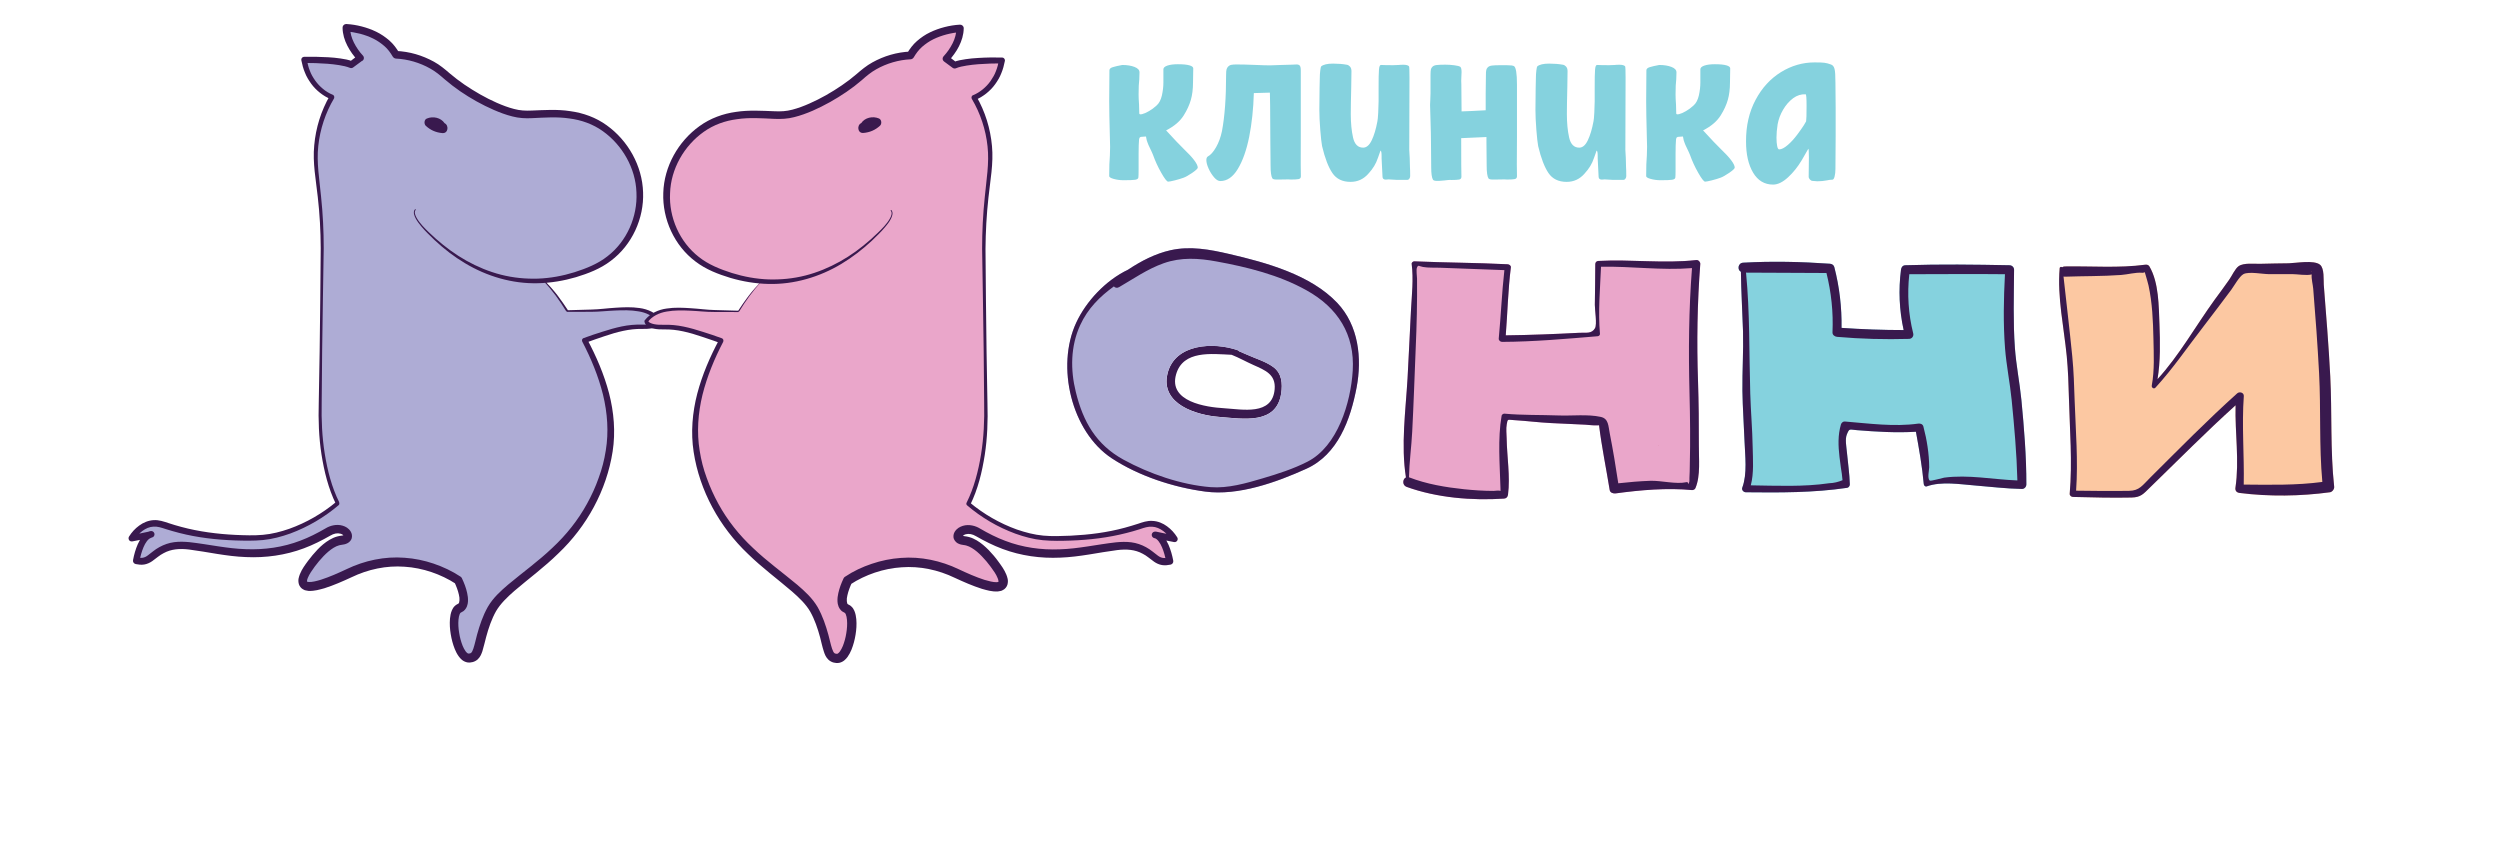 <?xml version="1.0" encoding="utf-8"?>
<!-- Generator: Adobe Illustrator 28.5.0, SVG Export Plug-In . SVG Version: 9.03 Build 54727)  -->
<svg version="1.0" id="Layer_1" xmlns="http://www.w3.org/2000/svg" xmlns:xlink="http://www.w3.org/1999/xlink" x="0px" y="0px"
	 viewBox="0 20 331.68 113.6" style="enable-background:new 0 20 331.68 113.6;" xml:space="preserve">
<style type="text/css">
	.st0{fill:#EAA6CA;}
	.st1{fill:#85D2DE;}
	.st2{fill:#FCC8A2;}
	.st3{fill:#39194E;}
	.st4{fill:#AEACD5;}
	.st5{fill:#BE202E;}
</style>
<g>
	<path class="st0" d="M220,79.1c0-0.01,0-0.02,0-0.02c0.03,0.01,0.07,0.01,0.1,0.02C220.06,79.09,220.03,79.1,220,79.1"/>
	<path class="st0" d="M225.28,70.59c-0.18-5.18-0.1-10.4,0.3-15.57c0.02-0.26-0.25-0.55-0.52-0.52c-4.33,0.49-8.67-0.12-13.01,0.12
		c-0.22,0.01-0.39,0.17-0.4,0.4c-0.02,1.81-0.02,3.62-0.06,5.43c-0.01,0.63,0.32,2.6,0.02,3.1c-0.46,0.78-1.2,0.55-2.05,0.6
		c-3.26,0.17-6.52,0.3-9.79,0.34c0.24-3.01,0.3-6.03,0.68-9.02c0.03-0.23-0.21-0.39-0.41-0.41c-4.13-0.21-8.27-0.21-12.4-0.39
		c-0.17-0.01-0.38,0.17-0.35,0.35c0.26,2.01,0.02,4.08-0.09,6.1c-0.17,3.04-0.28,6.08-0.46,9.12c-0.25,4.26-0.89,8.83-0.21,13.1
		c-0.44,0.2-0.53,1.02,0.08,1.25c4.01,1.46,8.7,1.84,12.94,1.56c0.31-0.02,0.48-0.23,0.52-0.52c0.31-2.41-0.14-5.03-0.18-7.45
		c-0.01-0.6-0.1-1.3,0.01-1.88c0.14-0.78,0.08-0.61,1-0.56c1.64,0.1,3.26,0.31,4.9,0.39c1.49,0.07,2.98,0.13,4.48,0.21
		c0.54,0.03,1.11,0.12,1.65,0.09c0.09,0,0.16-0.01,0.22-0.01c0.35,2.86,0.95,5.74,1.41,8.59c0.06,0.37,0.48,0.49,0.79,0.45
		c3.31-0.45,6.82-0.76,10.15-0.44c0.15,0.01,0.37-0.1,0.43-0.25c0.71-1.65,0.44-3.96,0.46-5.7C225.4,76.23,225.37,73.4,225.28,70.59
		"/>
	<path class="st1" d="M268.18,73.04c-0.23-2.3-0.69-4.57-0.86-6.88c-0.25-3.45-0.13-6.92-0.11-10.38c0-0.32-0.27-0.58-0.59-0.59
		c-4.62-0.09-9.21-0.15-13.83,0c-0.35,0.01-0.54,0.26-0.58,0.58c-0.35,2.71-0.23,5.37,0.35,8.02c-2.74,0-5.5-0.1-8.24-0.29
		c0.04-2.73-0.27-5.41-0.96-8.07c-0.07-0.27-0.32-0.42-0.58-0.44c-3.82-0.27-7.68-0.35-11.51-0.14c-0.7,0.04-0.81,0.95-0.3,1.21
		c0.03,2.64,0.2,5.26,0.28,7.9c0.07,2.64-0.11,5.28-0.08,7.92c0.03,2.22,0.2,4.45,0.28,6.67c0.07,1.92,0.39,4.31-0.3,6.15
		c-0.12,0.3,0.18,0.61,0.47,0.61c4.5,0.05,8.98,0.07,13.45-0.59c0.2-0.03,0.36-0.27,0.35-0.46c-0.04-1.44-0.26-2.85-0.39-4.29
		c-0.06-0.67-0.27-1.71,0-2.35c0.35-0.83,0.31-0.63,1.33-0.55c2.61,0.21,5.21,0.37,7.83,0.21c0.42,2.3,0.83,4.62,1.04,6.95
		c0.02,0.18,0.19,0.37,0.39,0.3c1.96-0.7,4.37-0.28,6.42-0.12c2.07,0.17,4.13,0.42,6.21,0.46c0.32,0.01,0.58-0.27,0.59-0.59
		C268.85,80.56,268.54,76.77,268.18,73.04"/>
	<path class="st2" d="M309.16,69.91c-0.21-4.05-0.54-8.09-0.86-12.13c-0.05-0.66,0.1-2.17-0.5-2.66c-0.81-0.66-3.21-0.21-4.13-0.19
		c-1.25,0.02-2.51,0.03-3.76,0.07c-0.82,0.03-2.2-0.17-2.9,0.31c-0.48,0.33-0.92,1.33-1.26,1.8c-0.63,0.9-1.28,1.78-1.93,2.66
		c-2.49,3.44-4.69,7.38-7.58,10.54c0.4-2.39,0.35-4.91,0.26-7.3c-0.1-2.41-0.07-5.5-1.33-7.66c-0.12-0.21-0.34-0.26-0.56-0.23
		c-3.5,0.47-7.14,0.17-10.66,0.23c-0.15,0-0.26,0.04-0.36,0.11c-0.11-0.1-0.32-0.06-0.33,0.14c-0.33,3.81,0.57,7.87,0.94,11.66
		c0.18,1.87,0.24,3.7,0.29,5.58c0.11,4.23,0.47,8.44,0.1,12.67c-0.02,0.23,0.21,0.41,0.42,0.42c2.59,0.06,5.2,0.14,7.79,0.08
		c1.23-0.03,1.56-0.47,2.44-1.33c3.77-3.65,7.46-7.4,11.36-10.91c-0.1,3.64,0.52,7.35-0.02,10.93c-0.06,0.39,0.15,0.65,0.54,0.7
		c3.91,0.5,8.11,0.44,12.01-0.09c0.29-0.04,0.59-0.43,0.55-0.73C309.15,79.71,309.41,74.79,309.16,69.91"/>
	<path class="st3" d="M169.11,71.64c-0.3,3.53-4.28,2.67-6.72,2.52c-2.38-0.14-7.41-0.86-6.35-4.51c0.93-3.2,4.7-2.7,7.36-2.58
		c0.99,0.39,1.96,0.94,2.91,1.36C167.85,69.12,169.28,69.67,169.11,71.64 M168.92,68.68c-1-0.73-2.38-1.13-3.5-1.64
		c-0.36-0.16-0.69-0.31-1.02-0.44c-0.04-0.05-0.09-0.1-0.16-0.13c-3.16-1.12-8.4-0.93-9.35,3.13c-0.94,4.04,3.86,5.48,6.87,5.71
		c3.19,0.25,7.58,1.06,8.22-3.11C170.17,70.88,170.07,69.52,168.92,68.68"/>
	<path class="st4" d="M169.97,72.21c-0.64,4.17-5.03,3.36-8.22,3.11c-3.01-0.24-7.81-1.67-6.87-5.71c0.95-4.05,6.19-4.25,9.35-3.13
		c0.07,0.03,0.12,0.07,0.16,0.13c0.33,0.13,0.66,0.28,1.02,0.44c1.13,0.51,2.5,0.91,3.5,1.64
		C170.07,69.52,170.17,70.88,169.97,72.21 M177.43,60.2c-3.54-3.76-9.48-5.37-14.33-6.5c-2.58-0.6-5.18-1.09-7.81-0.5
		c-2.01,0.45-3.9,1.43-5.63,2.58c-2.99,1.43-5.57,4.21-6.88,7.04c-2.69,5.79-0.65,14.45,4.73,17.99c3.58,2.35,8.18,3.85,12.4,4.41
		c4.38,0.59,9.48-1.25,13.41-3.03c4.18-1.89,5.84-6.5,6.66-10.77C180.72,67.53,180.25,63.19,177.43,60.2"/>
	<path class="st3" d="M179.47,69.18c-0.26,4.24-2,10.04-6.02,12.08c-1.86,0.95-3.92,1.61-5.92,2.2c-2.23,0.66-4.59,1.35-6.93,1.17
		c-3.89-0.31-8.14-1.78-11.55-3.65c-3.62-1.99-5.35-5.02-6.32-8.98c-0.73-2.94-0.7-6.07,0.58-8.86c1.02-2.23,2.63-3.81,4.47-5.14
		c0.16,0.18,0.41,0.26,0.7,0.09c1.93-1.12,3.77-2.41,5.89-3.16c2.33-0.83,4.65-0.68,7.04-0.24c4.1,0.75,8.26,1.78,11.92,3.82
		C177.47,60.81,179.76,64.36,179.47,69.18 M177.43,60.2c-3.54-3.76-9.48-5.37-14.33-6.5c-2.58-0.6-5.18-1.09-7.81-0.5
		c-2.01,0.45-3.9,1.43-5.63,2.58c-2.99,1.43-5.57,4.21-6.88,7.04c-2.69,5.79-0.65,14.45,4.73,17.99c3.58,2.35,8.18,3.85,12.4,4.41
		c4.38,0.59,9.48-1.25,13.41-3.03c4.18-1.89,5.84-6.5,6.66-10.77C180.72,67.53,180.25,63.19,177.43,60.2"/>
	<path class="st3" d="M224.15,72.15c0.08,3.18,0.12,6.35,0.04,9.53c-0.01,0.58-0.01,1.16-0.05,1.74c-0.01,0.15,0.03,0.46-0.05,0.61
		c-0.28,0.51,0.04-0.14-0.34-0.06c-1.38,0.31-3.36-0.23-4.8-0.18c-1.42,0.05-2.83,0.17-4.25,0.33c-0.33-2.22-0.7-4.43-1.13-6.62
		c-0.2-0.99-0.14-1.96-1.2-2.19c-1.73-0.38-3.84-0.12-5.6-0.19c-2.4-0.09-4.79-0.02-7.18-0.24c-0.15-0.01-0.35,0.13-0.37,0.28
		c-0.53,3.07-0.24,6.46-0.15,9.56c0,0.03,0.01,0.25,0.01,0.42c-0.19-0.11-0.8-0.01-0.94-0.01c-1.3,0-2.6-0.09-3.89-0.22
		c-2.47-0.26-4.98-0.68-7.3-1.58c-0.01,0-0.01,0-0.02,0c0.04-2.01,0.33-4.05,0.43-6.05c0.19-3.66,0.31-7.32,0.46-10.98
		c0.14-3.12,0.21-6.22,0.18-9.34c0-0.33-0.14-1.17,0-1.48c0.18-0.38,0.23-0.16,0.79-0.06c0.71,0.13,1.5,0.07,2.21,0.1
		c2.86,0.11,5.73,0.2,8.59,0.32c-0.34,3.02-0.46,6.06-0.75,9.08c-0.02,0.24,0.22,0.44,0.44,0.44c4.24-0.02,8.46-0.4,12.68-0.75
		c0.15-0.01,0.32-0.13,0.31-0.31c-0.26-3,0.02-5.92,0.14-8.91c4.03-0.08,8.04,0.51,12.07,0.18
		C224.05,61.12,224.01,66.61,224.15,72.15 M212.3,76.4C212.38,76.4,212.36,76.41,212.3,76.4 M225.28,70.59
		c-0.18-5.18-0.1-10.4,0.3-15.57c0.02-0.26-0.25-0.55-0.52-0.52c-4.33,0.49-8.67-0.12-13.01,0.12c-0.22,0.01-0.39,0.17-0.4,0.4
		c-0.02,1.81-0.02,3.62-0.06,5.43c-0.01,0.63,0.32,2.6,0.02,3.1c-0.46,0.78-1.2,0.55-2.05,0.6c-3.26,0.17-6.52,0.3-9.79,0.34
		c0.24-3.01,0.3-6.03,0.68-9.02c0.03-0.23-0.21-0.39-0.41-0.41c-4.13-0.21-8.27-0.21-12.4-0.39c-0.17-0.01-0.38,0.17-0.35,0.35
		c0.26,2.01,0.02,4.08-0.09,6.1c-0.17,3.04-0.28,6.08-0.46,9.12c-0.25,4.26-0.89,8.83-0.21,13.1c-0.44,0.2-0.53,1.02,0.08,1.25
		c4.01,1.46,8.7,1.84,12.94,1.56c0.31-0.02,0.48-0.23,0.52-0.52c0.31-2.41-0.14-5.03-0.18-7.45c-0.01-0.6-0.1-1.3,0.01-1.88
		c0.14-0.78,0.08-0.61,1-0.56c1.64,0.1,3.26,0.31,4.9,0.39c1.49,0.07,2.98,0.13,4.48,0.21c0.54,0.03,1.11,0.12,1.65,0.09
		c0.09,0,0.16-0.01,0.22-0.01c0.35,2.86,0.95,5.74,1.41,8.59c0.06,0.37,0.48,0.49,0.79,0.45c3.31-0.45,6.82-0.76,10.15-0.44
		c0.15,0.01,0.37-0.1,0.43-0.25c0.71-1.65,0.44-3.96,0.46-5.7C225.4,76.23,225.37,73.4,225.28,70.59"/>
	<path class="st3" d="M257.94,83.37c-0.22,0.03-1.79,0.49-1.91,0.39c-0.37-0.3-0.08-1.37-0.08-1.77c-0.01-1.8-0.31-3.66-0.77-5.4
		c-0.08-0.32-0.39-0.43-0.68-0.39c-3.2,0.45-6.55-0.02-9.75-0.28c-0.23-0.02-0.45,0.18-0.51,0.39c-0.42,1.44-0.36,2.84-0.19,4.32
		c0.05,0.46,0.12,0.93,0.18,1.39c0.1,0.56,0.17,1.12,0.22,1.69c-0.57,0.24-1.16,0.38-1.77,0.4c-3.4,0.5-6.96,0.33-10.4,0.28
		c0.43-1.61,0.28-3.48,0.25-5.09c-0.04-2.36-0.25-4.72-0.32-7.09c-0.16-5.39-0.04-10.66-0.56-16.04c3.56,0.03,7.11,0.02,10.67,0.05
		c0.64,2.59,0.92,5.19,0.8,7.87c-0.02,0.34,0.29,0.57,0.6,0.6c3.2,0.28,6.36,0.36,9.56,0.27c0.38-0.01,0.64-0.36,0.55-0.72
		c-0.65-2.61-0.81-5.21-0.52-7.86c4.23,0,8.46-0.05,12.69,0c-0.17,3.26-0.24,6.53,0.01,9.8c0.18,2.31,0.65,4.58,0.88,6.88
		c0.35,3.53,0.67,7.12,0.76,10.68C264.42,83.62,261.15,82.94,257.94,83.37 M268.18,73.04c-0.23-2.3-0.69-4.57-0.86-6.88
		c-0.25-3.45-0.13-6.92-0.11-10.38c0-0.32-0.27-0.58-0.59-0.59c-4.62-0.09-9.21-0.15-13.83,0c-0.35,0.01-0.54,0.26-0.58,0.58
		c-0.35,2.71-0.23,5.37,0.35,8.02c-2.74,0-5.5-0.1-8.24-0.29c0.04-2.73-0.27-5.41-0.96-8.07c-0.07-0.27-0.32-0.42-0.58-0.44
		c-3.82-0.27-7.68-0.35-11.51-0.14c-0.7,0.04-0.81,0.95-0.3,1.21c0.03,2.64,0.2,5.26,0.28,7.9c0.07,2.64-0.11,5.28-0.08,7.92
		c0.03,2.22,0.2,4.45,0.28,6.67c0.07,1.92,0.39,4.31-0.3,6.15c-0.12,0.3,0.18,0.61,0.47,0.61c4.5,0.05,8.98,0.07,13.45-0.59
		c0.2-0.03,0.36-0.27,0.35-0.46c-0.04-1.44-0.26-2.85-0.39-4.29c-0.06-0.67-0.27-1.71,0-2.35c0.35-0.83,0.31-0.63,1.33-0.55
		c2.61,0.21,5.21,0.37,7.83,0.21c0.42,2.3,0.83,4.62,1.04,6.95c0.02,0.18,0.19,0.37,0.39,0.3c1.96-0.7,4.37-0.28,6.42-0.12
		c2.07,0.17,4.13,0.42,6.21,0.46c0.32,0.01,0.58-0.27,0.59-0.59C268.85,80.56,268.54,76.77,268.18,73.04"/>
	<path class="st3" d="M297.68,84.29c0.08-3.92-0.27-7.83,0.01-11.74c0.03-0.47-0.57-0.64-0.88-0.36
		c-3.98,3.57-7.72,7.39-11.51,11.15c-1.06,1.05-1.45,1.76-2.83,1.78c-2.34,0.04-4.69,0.01-7.03-0.02c0.28-3.97-0.05-7.92-0.19-11.88
		c-0.07-2.01-0.12-3.96-0.32-5.96c-0.35-3.53-0.77-7.05-1.16-10.57c0.05,0.01,0.11,0.02,0.17,0.02c2.49-0.09,4.99-0.05,7.48-0.23
		c0.86-0.06,1.92-0.37,2.79-0.29c0.42,0.04,0.25-0.38,0.49,0.42c0.12,0.43,0.25,0.84,0.35,1.27c0.5,2.29,0.6,4.7,0.65,7.04
		c0.04,2.06,0.16,4.2-0.22,6.23c-0.05,0.27,0.27,0.52,0.49,0.28c2.32-2.52,4.29-5.43,6.39-8.14c1.24-1.61,2.46-3.23,3.67-4.85
		c0.35-0.47,1.08-1.8,1.63-2.08c0.72-0.36,2.53,0.01,3.33,0.01c1.06,0,2.11,0,3.17,0c0.63,0,1.86,0.22,2.54,0.04
		c-0.07,0.55,0.16,1.38,0.2,1.9c0.31,3.74,0.58,7.48,0.78,11.23c0.25,4.79-0.01,9.62,0.43,14.4
		C304.69,84.4,301.14,84.32,297.68,84.29 M306.69,55.93c-0.02,0.03-0.01,0.1,0.01,0.16C306.66,56.06,306.65,56.01,306.69,55.93
		 M309.16,69.91c-0.21-4.05-0.54-8.09-0.86-12.13c-0.05-0.66,0.1-2.17-0.5-2.66c-0.81-0.66-3.21-0.21-4.13-0.19
		c-1.25,0.02-2.51,0.03-3.76,0.07c-0.82,0.03-2.2-0.17-2.9,0.31c-0.48,0.33-0.92,1.33-1.26,1.8c-0.63,0.9-1.28,1.78-1.93,2.66
		c-2.49,3.44-4.69,7.38-7.58,10.54c0.4-2.39,0.35-4.91,0.26-7.3c-0.1-2.41-0.07-5.5-1.33-7.66c-0.12-0.21-0.34-0.26-0.56-0.23
		c-3.5,0.47-7.14,0.17-10.66,0.23c-0.15,0-0.26,0.04-0.36,0.11c-0.11-0.1-0.32-0.06-0.33,0.14c-0.33,3.81,0.57,7.87,0.94,11.66
		c0.18,1.87,0.24,3.7,0.29,5.58c0.11,4.23,0.47,8.44,0.1,12.67c-0.02,0.23,0.21,0.41,0.42,0.42c2.59,0.06,5.2,0.14,7.79,0.08
		c1.23-0.03,1.56-0.47,2.44-1.33c3.77-3.65,7.46-7.4,11.36-10.91c-0.1,3.64,0.52,7.35-0.02,10.93c-0.06,0.39,0.15,0.65,0.54,0.7
		c3.91,0.5,8.11,0.44,12.01-0.09c0.29-0.04,0.59-0.43,0.55-0.73C309.15,79.71,309.41,74.79,309.16,69.91"/>
	<path class="st5" d="M220,79.1c0-0.01,0-0.02,0-0.02c0.03,0.01,0.07,0.01,0.1,0.02C220.06,79.09,220.03,79.1,220,79.1"/>
	<path class="st5" d="M212.3,76.4C212.38,76.4,212.36,76.41,212.3,76.4"/>
	<path class="st5" d="M306.69,55.93c-0.02,0.03-0.01,0.1,0.01,0.16C306.66,56.06,306.65,56.01,306.69,55.93"/>
</g>
<g>
	<path class="st4" d="M77.59,65.18c4.49,8.46,4.4,14.77,0.98,21.49c-4.02,7.89-11.62,10.61-13.48,14.48
		c-1.86,3.87-1.2,6.17-2.89,6.17s-2.7-6.02-1.26-6.6c1.43-0.57-0.14-3.73-0.14-3.73s-6.52-4.74-14.34-1
		c-7.95,3.8-6.48,0.73-5.55-0.62c1.12-1.62,2.78-3.54,4.4-3.68c1.9-0.17,0.29-2.29-1.72-1.15c-2.01,1.15-5.16,2.87-10.04,2.87
		c-4.88,0-8.6-1.58-11.04-0.86c-2.44,0.72-2.44,2.29-4.44,1.86c0,0,0.51-3.21,1.95-3.5l-2.58,0.53c0,0,1.53-2.7,4.11-1.84
		c2.58,0.86,5.81,1.79,11.97,1.79c6.16,0,11.26-4.59,11.26-4.59s-2.33-4.15-2.33-11.89c0-7.74,0.29-14.91,0.29-21.65
		c0-6.74-0.85-9.46-0.86-12.48C41.84,36.24,44,32.9,44,32.9s-3.04-1.02-3.69-4.93c0,0,4.56-0.09,6.28,0.63l1.15-0.86
		c0,0-1.86-1.86-1.86-4.01c0,0,4.73,0.14,6.6,3.58c0,0,3.59,0,6.45,2.58c2.87,2.58,7.46,5.02,10.18,5.31
		c2.73,0.29,8.89-1.58,13.34,4.01c4.44,5.59,2.44,13.77-4.02,16.49c-6.45,2.73-14.34,2.58-21.8-4.88
		c-7.46-7.46,11.04-1.15,18.21,9.75c0.16,0.24,0.31,0.47,0.46,0.7c1.36,0.04,2.67,0.02,3.77-0.06c3.73-0.29,6.88-0.72,8.46,1.36
		c0,0,0,0.86-2.37,0.79c-2.37-0.07-4.59,0.79-6.95,1.58C78,65.02,77.79,65.1,77.59,65.18z"/>
	<path class="st3" d="M72.25,57.23c0.59,0.61,1.16,1.24,1.68,1.91c0.52,0.67,0.99,1.38,1.46,2.08l0.04,0.05c0,0,0,0.01,0,0.01
		c-0.01,0-0.01,0-0.01,0l-0.11-0.12l3.16-0.09c1.05-0.02,2.11-0.18,3.17-0.24c1.06-0.07,2.14-0.12,3.22,0.04
		c1.07,0.14,2.19,0.63,2.89,1.54l0.02,0.02c0.03,0.04,0.04,0.09,0.04,0.14c-0.06,0.44-0.32,0.58-0.54,0.72
		c-0.23,0.13-0.46,0.19-0.69,0.25c-0.46,0.09-0.92,0.11-1.37,0.1c-0.85-0.02-1.7,0.08-2.54,0.26c-0.84,0.18-1.67,0.43-2.49,0.71
		c-0.81,0.28-1.68,0.56-2.45,0.86l0.18-0.43l-0.01-0.03c1.21,2.26,2.24,4.65,2.9,7.15c0.65,2.5,0.88,5.16,0.48,7.74
		c-0.8,5.16-3.44,9.96-7.21,13.53c-1.85,1.82-3.94,3.35-5.84,4.98c-0.94,0.82-1.84,1.69-2.42,2.68c-0.58,1.03-0.99,2.23-1.31,3.42
		c-0.17,0.61-0.29,1.21-0.5,1.89c-0.12,0.33-0.24,0.72-0.62,1.08c-0.19,0.17-0.43,0.3-0.67,0.36c-0.25,0.05-0.4,0.09-0.73,0.04
		c-0.58-0.13-0.89-0.49-1.12-0.8c-0.23-0.32-0.39-0.64-0.52-0.96c-0.26-0.65-0.43-1.31-0.54-1.98c-0.11-0.67-0.16-1.35-0.1-2.06
		c0.04-0.36,0.09-0.72,0.26-1.12c0.09-0.2,0.2-0.41,0.43-0.61c0.08-0.09,0.29-0.19,0.36-0.23c0.02-0.02,0.04-0.03,0.07-0.04
		c0.14-0.06,0.21-0.65,0.06-1.19c-0.12-0.55-0.35-1.14-0.59-1.65l0.19,0.22c-1.97-1.28-4.4-2.12-6.8-2.27
		c-2.42-0.18-4.85,0.34-7.05,1.4c-1.17,0.54-2.34,1.06-3.6,1.46c-0.65,0.17-1.27,0.38-2.09,0.35l-0.34-0.06l-0.17-0.04l-0.2-0.1
		c-0.25-0.11-0.5-0.42-0.58-0.7c-0.16-0.6,0.02-0.98,0.14-1.33c0.28-0.69,0.69-1.23,1.07-1.75c0.39-0.52,0.81-1.03,1.27-1.51
		c0.46-0.48,0.98-0.93,1.59-1.29c0.31-0.18,0.64-0.34,1.01-0.44c0.18-0.06,0.39-0.08,0.57-0.11c0.11-0.02,0.23-0.03,0.28-0.06
		c0.08-0.02,0.04-0.05,0.04,0.02c-0.04,0.06,0,0.1-0.02,0.05c-0.03-0.08-0.22-0.22-0.42-0.27c-0.42-0.12-0.89-0.03-1.37,0.26
		c-1.11,0.63-2.28,1.23-3.5,1.68c-2.44,0.92-5.09,1.28-7.67,1.16c-2.59-0.09-5.11-0.69-7.55-1c-1.23-0.15-2.37-0.08-3.4,0.49
		c-0.52,0.26-0.93,0.65-1.51,1.06c-0.29,0.2-0.67,0.38-1.06,0.44c-0.4,0.06-0.76,0.01-1.11-0.06c-0.25-0.05-0.41-0.28-0.36-0.53
		c0.14-0.74,0.33-1.42,0.63-2.11c0.15-0.34,0.34-0.68,0.59-1c0.25-0.31,0.6-0.64,1.1-0.74c0.24-0.05,0.47,0.11,0.52,0.34
		c0.05,0.24-0.1,0.47-0.34,0.52l0,0l-2.58,0.51l-0.02,0c-0.23,0.05-0.45-0.1-0.49-0.33c-0.02-0.11,0-0.22,0.05-0.3
		c0.37-0.59,0.81-1.07,1.36-1.47c0.54-0.4,1.21-0.68,1.91-0.72c0.7-0.05,1.39,0.2,1.94,0.38c0.58,0.19,1.16,0.37,1.74,0.52
		c2.34,0.63,4.76,0.94,7.19,1.06c1.22,0.05,2.45,0.1,3.63-0.01c1.19-0.1,2.37-0.41,3.5-0.8c2.27-0.81,4.41-2.05,6.25-3.59
		l-0.05,0.33c-1.03-2.11-1.57-4.36-1.93-6.62c-0.35-2.27-0.43-4.58-0.36-6.85c0.08-4.55,0.17-9.11,0.2-13.66l0.06-6.83
		c-0.01-2.27-0.13-4.54-0.39-6.8c-0.24-2.25-0.7-4.52-0.47-6.86c0.21-2.32,0.9-4.56,2.08-6.61l0.18,0.51
		c-0.58-0.22-1.04-0.51-1.49-0.86c-0.44-0.35-0.85-0.76-1.18-1.22c-0.33-0.46-0.63-0.95-0.83-1.48c-0.22-0.52-0.36-1.07-0.47-1.62
		c-0.04-0.21,0.09-0.41,0.3-0.45c0.02-0.01,0.05-0.01,0.07-0.01l0.01,0c1.07-0.02,2.13,0,3.2,0.06c0.53,0.03,1.07,0.08,1.61,0.16
		c0.54,0.08,1.08,0.17,1.64,0.39l-0.43,0.05l1.14-0.87l-0.05,0.68c-0.3-0.31-0.54-0.61-0.77-0.93c-0.23-0.32-0.44-0.67-0.62-1.02
		c-0.37-0.72-0.62-1.52-0.63-2.38c-0.01-0.26,0.2-0.48,0.46-0.49c0.01,0,0.03,0,0.04,0c0.72,0.04,1.37,0.15,2.03,0.32
		c0.66,0.17,1.31,0.4,1.93,0.7c0.62,0.3,1.21,0.7,1.74,1.16c0.53,0.46,0.96,1.04,1.32,1.65l-0.44-0.26
		c1.81,0.08,3.49,0.58,5.04,1.43c0.76,0.41,1.49,1.02,2.1,1.55c0.62,0.53,1.27,1.02,1.95,1.49c1.36,0.92,2.79,1.75,4.29,2.41
		c0.75,0.33,1.51,0.62,2.29,0.82c0.78,0.21,1.51,0.25,2.35,0.21c1.65-0.06,3.38-0.19,5.1,0.08c1.72,0.23,3.42,0.84,4.85,1.88
		c2.84,2.04,4.71,5.38,4.82,8.88c0.14,3.48-1.48,7-4.27,9.09c-1.39,1.07-3.03,1.69-4.64,2.18c-1.63,0.48-3.33,0.76-5.03,0.8
		c-3.42,0.09-6.8-0.92-9.69-2.66c-1.45-0.86-2.79-1.9-4.02-3.05c-0.6-0.59-1.22-1.16-1.76-1.81c-0.27-0.32-0.53-0.66-0.74-1.04
		c-0.1-0.19-0.19-0.38-0.24-0.6c-0.05-0.21-0.03-0.47,0.13-0.65c0.02-0.02,0.06-0.03,0.08,0c0.02,0.02,0.02,0.06,0.01,0.08
		c-0.25,0.31-0.04,0.76,0.15,1.1c0.21,0.36,0.47,0.68,0.74,0.99c0.55,0.62,1.18,1.18,1.79,1.74c1.25,1.1,2.6,2.1,4.05,2.91
		c1.45,0.81,2.99,1.45,4.59,1.86c1.6,0.41,3.26,0.57,4.9,0.52c1.65-0.06,3.28-0.36,4.85-0.85c1.57-0.5,3.12-1.12,4.38-2.12
		c2.57-1.98,4-5.26,3.84-8.46c-0.11-3.22-1.87-6.29-4.47-8.14c-1.3-0.93-2.84-1.48-4.44-1.68c-1.6-0.24-3.24-0.12-4.93-0.04
		c-0.84,0.05-1.79,0-2.63-0.23c-0.85-0.21-1.66-0.52-2.45-0.86c-1.57-0.68-3.06-1.52-4.47-2.48c-0.7-0.48-1.38-1.01-2.04-1.57
		c-0.65-0.57-1.22-1.05-1.93-1.44c-1.37-0.78-2.99-1.25-4.53-1.32c-0.19-0.01-0.35-0.12-0.44-0.26c-0.3-0.51-0.65-1-1.1-1.39
		c-0.45-0.39-0.95-0.74-1.5-1.01c-0.55-0.27-1.14-0.48-1.74-0.64c-0.6-0.15-1.24-0.26-1.82-0.3l0.5-0.49c0,0.66,0.19,1.33,0.5,1.96
		c0.16,0.32,0.34,0.62,0.54,0.91c0.2,0.29,0.43,0.58,0.66,0.82l0.01,0.01c0.17,0.18,0.16,0.46-0.02,0.64L48,28.1l-1.15,0.85
		c-0.13,0.1-0.3,0.11-0.43,0.05c-0.42-0.17-0.93-0.28-1.43-0.36c-0.51-0.08-1.02-0.14-1.54-0.18c-1.04-0.08-2.09-0.11-3.13-0.11
		l0.38-0.46c0.1,0.5,0.21,1,0.4,1.47c0.17,0.48,0.43,0.92,0.72,1.33c0.29,0.41,0.64,0.78,1.03,1.1c0.38,0.32,0.84,0.6,1.27,0.77
		l0.01,0c0.18,0.07,0.27,0.28,0.2,0.46c-0.01,0.02-0.02,0.04-0.02,0.05c-1.12,1.88-1.85,4.08-2.08,6.29
		c-0.25,2.22,0.16,4.48,0.37,6.75c0.24,2.27,0.35,4.56,0.35,6.84l-0.11,6.83c-0.09,4.55-0.12,9.11-0.16,13.66
		c-0.05,2.28,0.05,4.54,0.41,6.77c0.36,2.22,0.93,4.46,1.92,6.43L45,86.7c0.05,0.11,0.02,0.24-0.07,0.32
		c-1.91,1.62-4.07,2.89-6.41,3.76c-1.17,0.42-2.39,0.75-3.64,0.87c-1.26,0.12-2.49,0.09-3.72,0.05c-2.47-0.09-4.95-0.37-7.36-0.99
		c-0.6-0.15-1.2-0.33-1.79-0.51c-0.61-0.2-1.11-0.37-1.65-0.33c-1.06,0.05-2.01,0.89-2.58,1.8l-0.46-0.63l2.58-0.54l0.17,0.86
		c-0.4,0.08-0.79,0.66-1.03,1.24c-0.25,0.59-0.43,1.26-0.54,1.9l-0.36-0.53c0.57,0.11,1,0.07,1.44-0.26
		c0.45-0.32,0.97-0.81,1.58-1.13c0.61-0.33,1.26-0.56,1.96-0.65c0.69-0.09,1.36-0.06,2.01,0c2.58,0.29,5.01,0.86,7.49,0.93
		c2.47,0.1,4.94-0.25,7.23-1.13c1.15-0.43,2.24-0.99,3.33-1.62c0.59-0.37,1.46-0.61,2.27-0.37c0.4,0.12,0.81,0.33,1.09,0.8
		c0.14,0.23,0.23,0.59,0.1,0.96c-0.15,0.34-0.44,0.54-0.65,0.62c-0.24,0.11-0.43,0.12-0.64,0.16c-0.13,0.03-0.24,0.03-0.36,0.07
		c-0.24,0.06-0.48,0.18-0.72,0.32c-0.48,0.29-0.92,0.68-1.34,1.11c-0.42,0.43-0.8,0.9-1.17,1.39c-0.36,0.5-0.71,0.99-0.91,1.48
		c-0.11,0.23-0.14,0.5-0.11,0.51c0.01,0.01-0.03-0.02,0.01,0c0.01,0,0.01,0.01,0.01,0.02l0.07,0.01c0.04,0.01,0.08,0.01,0.13,0.03
		c0.46,0.02,1.07-0.14,1.63-0.31c1.15-0.37,2.29-0.88,3.42-1.41c2.35-1.13,5.04-1.71,7.67-1.5c1.32,0.09,2.62,0.36,3.86,0.78
		c1.25,0.43,2.42,0.97,3.57,1.73c0.08,0.06,0.14,0.13,0.18,0.21l0,0.01c0.3,0.64,0.54,1.24,0.69,1.94c0.08,0.35,0.13,0.71,0.11,1.12
		c-0.02,0.39-0.14,0.92-0.6,1.29c-0.11,0.07-0.23,0.14-0.35,0.2c-0.06,0.04-0.02,0-0.04,0.03c-0.02,0.01-0.07,0.08-0.11,0.17
		c-0.08,0.19-0.14,0.46-0.16,0.74c-0.05,0.56-0.01,1.17,0.09,1.75c0.09,0.59,0.25,1.17,0.46,1.71c0.11,0.26,0.24,0.51,0.38,0.71
		c0.14,0.2,0.32,0.32,0.37,0.32c-0.01,0.01,0.16-0.01,0.22-0.02c0.07-0.02,0.12-0.04,0.16-0.08c0.1-0.07,0.21-0.31,0.3-0.58
		c0.18-0.54,0.31-1.18,0.48-1.81c0.35-1.27,0.76-2.5,1.43-3.7c0.71-1.22,1.72-2.12,2.7-2.96c1.99-1.66,4.04-3.13,5.86-4.87
		c1.84-1.71,3.41-3.68,4.61-5.87c0.6-1.09,1.13-2.24,1.54-3.42c0.43-1.17,0.75-2.38,0.94-3.62c0.41-2.46,0.22-5-0.37-7.43
		c-0.61-2.44-1.58-4.79-2.75-7.03l0,0l-0.01-0.03v0l0-0.01c-0.07-0.17,0.01-0.36,0.18-0.42l0,0c0.86-0.33,1.66-0.57,2.51-0.85
		c0.84-0.27,1.69-0.52,2.56-0.7c0.87-0.18,1.78-0.27,2.67-0.24c0.42,0.01,0.85,0,1.24-0.08c0.19-0.04,0.39-0.1,0.54-0.18
		c0.15-0.07,0.27-0.24,0.27-0.25l0.05,0.16c-0.59-0.79-1.53-1.26-2.55-1.41c-1.01-0.18-2.07-0.16-3.12-0.11
		c-1.05,0.04-2.11,0.17-3.17,0.17l-3.19,0.01l-0.11-0.12l0.02,0.07c-0.88-1.44-1.86-2.82-3.03-4.04c-0.02-0.02-0.02-0.06,0-0.08
		C72.19,57.2,72.22,57.2,72.25,57.23"/>
	<path class="st0" d="M95.65,65.18c-4.49,8.46-4.4,14.77-0.98,21.49c4.02,7.89,11.62,10.61,13.48,14.48
		c1.86,3.87,1.2,6.17,2.89,6.17s2.7-6.02,1.26-6.6c-1.43-0.57,0.14-3.73,0.14-3.73s6.52-4.74,14.34-1c7.95,3.8,6.48,0.73,5.55-0.62
		c-1.12-1.62-2.78-3.54-4.4-3.68c-1.9-0.17-0.29-2.29,1.72-1.15c2.01,1.15,5.16,2.87,10.04,2.87c4.88,0,8.6-1.58,11.04-0.86
		c2.44,0.72,2.44,2.29,4.44,1.86c0,0-0.51-3.21-1.94-3.5l2.58,0.53c0,0-1.53-2.7-4.11-1.84c-2.58,0.86-5.81,1.79-11.97,1.79
		c-6.17,0-11.26-4.59-11.26-4.59s2.33-4.15,2.33-11.89c0-7.74-0.29-14.91-0.29-21.65c0-6.74,0.85-9.46,0.86-12.48
		c0.01-4.55-2.15-7.89-2.15-7.89s3.04-1.02,3.69-4.93c0,0-4.55-0.09-6.27,0.63l-1.15-0.86c0,0,1.86-1.86,1.86-4.01
		c0,0-4.73,0.14-6.6,3.58c0,0-3.59,0-6.45,2.58c-2.87,2.58-7.46,5.02-10.18,5.31c-2.73,0.29-8.89-1.58-13.34,4.01
		c-4.44,5.59-2.44,13.77,4.02,16.49c6.45,2.73,14.34,2.58,21.8-4.88c7.46-7.46-11.04-1.15-18.21,9.75c-0.16,0.24-0.31,0.47-0.46,0.7
		c-1.36,0.04-2.67,0.02-3.77-0.06c-3.73-0.29-6.88-0.72-8.46,1.36c0,0,0,0.86,2.37,0.79c2.37-0.07,4.59,0.79,6.95,1.58
		C95.24,65.02,95.45,65.1,95.65,65.18z"/>
	<path class="st3" d="M58.98,36.34c-0.48-0.72-1.52-0.97-2.36-0.61c-0.36,0.15-0.39,0.72-0.12,0.97c0.63,0.58,1.36,0.89,2.21,0.96
		C59.48,37.71,59.58,36.62,58.98,36.34"/>
	<path class="st3" d="M116.62,35.72c-0.84-0.36-1.88-0.11-2.36,0.61c-0.6,0.28-0.5,1.37,0.28,1.31c0.85-0.07,1.58-0.38,2.21-0.96
		C117.01,36.45,116.98,35.88,116.62,35.72"/>
	<path class="st3" d="M101.08,57.31c-1.17,1.22-2.15,2.6-3.03,4.04l0.02-0.07l-0.12,0.12l-3.19-0.01c-1.07,0.01-2.12-0.13-3.17-0.17
		c-1.05-0.05-2.11-0.07-3.12,0.11c-1.01,0.16-1.96,0.62-2.54,1.41l0.05-0.16c0,0.01,0.12,0.18,0.27,0.25
		c0.15,0.08,0.35,0.14,0.54,0.18c0.4,0.08,0.82,0.09,1.24,0.08c0.9-0.03,1.8,0.06,2.67,0.24c0.87,0.18,1.73,0.43,2.56,0.7
		c0.85,0.28,1.65,0.52,2.51,0.85c0.17,0.06,0.25,0.25,0.19,0.42l0,0l0,0.01l-0.01,0.03l0,0.01c-1.17,2.24-2.14,4.59-2.75,7.03
		c-0.59,2.43-0.78,4.97-0.37,7.43c0.19,1.23,0.5,2.44,0.94,3.62c0.42,1.18,0.94,2.32,1.54,3.42c1.2,2.19,2.77,4.16,4.61,5.87
		c1.82,1.74,3.87,3.21,5.86,4.87c0.98,0.84,1.98,1.74,2.7,2.96c0.67,1.2,1.08,2.43,1.43,3.7c0.17,0.62,0.3,1.27,0.48,1.81
		c0.09,0.27,0.2,0.5,0.3,0.58c0.05,0.04,0.09,0.06,0.16,0.08c0.06,0.01,0.23,0.03,0.22,0.02c0.06,0,0.23-0.12,0.37-0.32
		c0.14-0.2,0.27-0.45,0.38-0.71c0.21-0.53,0.37-1.12,0.46-1.71c0.1-0.59,0.14-1.19,0.09-1.76c-0.02-0.28-0.08-0.55-0.16-0.74
		c-0.04-0.1-0.09-0.16-0.11-0.17c-0.03-0.03,0.02,0.01-0.04-0.03c-0.12-0.06-0.24-0.13-0.35-0.2c-0.45-0.37-0.58-0.9-0.6-1.29
		c-0.02-0.41,0.03-0.77,0.11-1.12c0.16-0.7,0.39-1.31,0.69-1.94l0-0.01c0.04-0.09,0.11-0.16,0.18-0.21
		c1.15-0.77,2.32-1.31,3.57-1.73c1.24-0.42,2.54-0.69,3.86-0.78c2.63-0.21,5.32,0.37,7.67,1.5c1.13,0.53,2.27,1.04,3.42,1.41
		c0.56,0.16,1.17,0.33,1.63,0.31c0.04-0.01,0.09-0.02,0.13-0.02l0.07-0.01c0-0.01,0.01-0.01,0.01-0.02c0.04-0.02,0,0.02,0.01,0
		c0.03-0.01,0-0.28-0.11-0.51c-0.19-0.49-0.54-0.98-0.91-1.48c-0.36-0.49-0.75-0.96-1.17-1.39c-0.41-0.43-0.86-0.82-1.34-1.11
		c-0.24-0.14-0.48-0.26-0.72-0.32c-0.12-0.04-0.23-0.05-0.36-0.07c-0.21-0.04-0.4-0.05-0.64-0.16c-0.22-0.08-0.5-0.29-0.65-0.63
		c-0.14-0.37-0.04-0.73,0.1-0.96c0.29-0.47,0.69-0.67,1.1-0.8c0.81-0.24,1.67,0,2.27,0.37c1.08,0.63,2.18,1.19,3.33,1.62
		c2.29,0.88,4.76,1.23,7.23,1.13c2.48-0.07,4.91-0.64,7.49-0.93c0.65-0.06,1.32-0.09,2.01,0c0.7,0.09,1.36,0.32,1.96,0.65
		c0.61,0.32,1.13,0.81,1.58,1.13c0.44,0.33,0.88,0.37,1.44,0.26l-0.36,0.53c-0.11-0.64-0.29-1.31-0.54-1.9
		c-0.24-0.58-0.63-1.16-1.03-1.24l0.18-0.86l2.58,0.54l-0.46,0.62c-0.57-0.91-1.52-1.75-2.58-1.8c-0.53-0.04-1.03,0.12-1.64,0.33
		c-0.59,0.19-1.19,0.36-1.79,0.51c-2.41,0.62-4.89,0.91-7.36,1c-1.23,0.04-2.46,0.07-3.72-0.05c-1.25-0.12-2.47-0.45-3.64-0.87
		c-2.34-0.86-4.5-2.13-6.41-3.76c-0.09-0.08-0.12-0.21-0.07-0.32l0.01-0.02c0.99-1.98,1.56-4.21,1.92-6.43
		c0.36-2.24,0.46-4.5,0.41-6.77c-0.04-4.55-0.07-9.11-0.16-13.66l-0.11-6.83c0-2.28,0.11-4.57,0.35-6.84
		c0.21-2.27,0.62-4.53,0.37-6.75c-0.23-2.21-0.96-4.41-2.08-6.29c-0.1-0.17-0.05-0.39,0.12-0.49l0.05-0.02l0.01,0
		c0.43-0.17,0.88-0.45,1.27-0.77c0.39-0.32,0.74-0.69,1.03-1.1c0.28-0.42,0.55-0.85,0.72-1.33c0.19-0.47,0.31-0.97,0.4-1.47
		l0.38,0.46c-1.04,0-2.09,0.03-3.13,0.11c-0.52,0.04-1.04,0.1-1.54,0.18c-0.5,0.08-1.01,0.18-1.43,0.36
		c-0.15,0.06-0.31,0.03-0.43-0.06l-1.15-0.85c-0.2-0.15-0.24-0.43-0.09-0.63l0.03-0.04l0.01-0.01c0.22-0.24,0.46-0.53,0.66-0.82
		c0.2-0.29,0.38-0.6,0.54-0.91c0.31-0.63,0.5-1.3,0.5-1.96l0.5,0.49c-0.59,0.03-1.23,0.15-1.82,0.3c-0.6,0.16-1.19,0.37-1.74,0.64
		c-0.55,0.27-1.05,0.62-1.5,1.01c-0.45,0.4-0.8,0.88-1.1,1.39c-0.1,0.16-0.27,0.26-0.44,0.26c-1.54,0.07-3.16,0.54-4.53,1.32
		c-0.71,0.4-1.28,0.87-1.93,1.45c-0.65,0.56-1.33,1.08-2.04,1.56c-1.41,0.96-2.9,1.8-4.47,2.49c-0.79,0.34-1.6,0.64-2.45,0.85
		c-0.84,0.23-1.8,0.27-2.63,0.23c-1.69-0.08-3.33-0.2-4.93,0.04c-1.6,0.2-3.14,0.75-4.44,1.68c-2.61,1.85-4.37,4.92-4.47,8.14
		c-0.17,3.21,1.27,6.48,3.83,8.47c1.26,1,2.81,1.62,4.38,2.12c1.57,0.49,3.21,0.79,4.85,0.85c1.64,0.05,3.3-0.11,4.9-0.52
		c1.6-0.41,3.14-1.05,4.59-1.86c1.45-0.81,2.8-1.8,4.05-2.91c0.61-0.57,1.24-1.12,1.79-1.74c0.27-0.31,0.54-0.63,0.74-0.99
		c0.2-0.33,0.4-0.79,0.15-1.1c-0.02-0.02-0.02-0.06,0-0.08c0.02-0.02,0.06-0.02,0.08,0c0.16,0.18,0.18,0.44,0.13,0.65
		c-0.05,0.22-0.14,0.42-0.24,0.6c-0.2,0.38-0.47,0.71-0.74,1.03c-0.54,0.65-1.16,1.22-1.76,1.81c-1.23,1.14-2.57,2.18-4.02,3.05
		c-2.89,1.74-6.28,2.75-9.69,2.66c-1.7-0.04-3.4-0.32-5.03-0.8c-1.61-0.49-3.25-1.11-4.64-2.18c-2.79-2.09-4.4-5.6-4.27-9.09
		c0.1-3.51,1.98-6.85,4.82-8.88c1.42-1.03,3.13-1.65,4.85-1.88c1.72-0.26,3.45-0.14,5.1-0.08c0.83,0.04,1.57,0,2.35-0.21
		c0.77-0.2,1.54-0.49,2.28-0.82c1.5-0.66,2.93-1.48,4.29-2.41c0.68-0.46,1.33-0.96,1.95-1.49c0.61-0.53,1.33-1.13,2.1-1.55
		c1.55-0.86,3.23-1.36,5.04-1.44l-0.45,0.26c0.36-0.61,0.79-1.19,1.32-1.65c0.53-0.46,1.11-0.86,1.74-1.16
		c0.62-0.3,1.27-0.53,1.93-0.7c0.67-0.17,1.32-0.28,2.04-0.32c0.26-0.01,0.49,0.19,0.5,0.45c0,0.01,0,0.03,0,0.04
		c-0.01,0.86-0.27,1.66-0.63,2.38c-0.18,0.36-0.39,0.7-0.63,1.03c-0.23,0.33-0.47,0.62-0.77,0.93l-0.05-0.68l1.14,0.87l-0.43-0.05
		c0.56-0.22,1.1-0.31,1.64-0.39c0.54-0.08,1.07-0.13,1.61-0.16c1.07-0.07,2.13-0.08,3.2-0.06l0.01,0c0.21,0,0.38,0.18,0.38,0.39
		c0,0.02,0,0.05-0.01,0.07c-0.11,0.55-0.25,1.1-0.47,1.62c-0.2,0.53-0.5,1.02-0.83,1.48c-0.33,0.46-0.74,0.87-1.18,1.22
		c-0.45,0.35-0.92,0.65-1.49,0.86l0.18-0.51c1.18,2.05,1.87,4.29,2.08,6.61c0.22,2.33-0.24,4.61-0.47,6.86
		c-0.25,2.26-0.37,4.52-0.39,6.8l0.06,6.83c0.03,4.55,0.12,9.11,0.2,13.66c0.07,2.27-0.01,4.58-0.36,6.85
		c-0.36,2.27-0.89,4.51-1.93,6.62l-0.06-0.33c1.84,1.54,3.99,2.78,6.25,3.59c1.14,0.39,2.31,0.7,3.51,0.81
		c1.18,0.11,2.41,0.06,3.63,0.01c2.43-0.12,4.85-0.42,7.19-1.06c0.58-0.16,1.16-0.33,1.74-0.52c0.54-0.18,1.23-0.44,1.94-0.38
		c0.7,0.03,1.37,0.31,1.91,0.71c0.55,0.4,0.99,0.88,1.36,1.47c0.12,0.2,0.06,0.45-0.13,0.57c-0.09,0.06-0.2,0.08-0.3,0.06
		l-0.02-0.01l-2.58-0.51c-0.24-0.05-0.39-0.28-0.35-0.52c0.05-0.24,0.28-0.39,0.52-0.35l0,0c0.5,0.1,0.86,0.43,1.11,0.74
		c0.25,0.32,0.44,0.66,0.59,1c0.3,0.69,0.49,1.38,0.63,2.11c0.05,0.25-0.11,0.48-0.36,0.53c-0.35,0.07-0.72,0.12-1.11,0.06
		c-0.4-0.06-0.77-0.24-1.06-0.44c-0.58-0.41-0.99-0.8-1.51-1.06c-1.03-0.57-2.17-0.64-3.4-0.49c-2.44,0.31-4.97,0.91-7.55,1
		c-2.58,0.12-5.23-0.24-7.67-1.16c-1.22-0.45-2.39-1.05-3.5-1.68c-0.48-0.29-0.95-0.37-1.37-0.26c-0.2,0.05-0.38,0.19-0.42,0.27
		c-0.03,0.04,0.01,0.01-0.02-0.05c-0.01-0.06-0.05-0.04,0.04-0.02c0.05,0.03,0.18,0.04,0.28,0.06c0.18,0.03,0.39,0.05,0.57,0.11
		c0.37,0.1,0.7,0.26,1.01,0.44c0.61,0.36,1.12,0.82,1.59,1.29c0.46,0.48,0.89,0.98,1.27,1.51c0.38,0.52,0.79,1.06,1.07,1.75
		c0.12,0.35,0.3,0.73,0.14,1.33c-0.08,0.28-0.33,0.59-0.58,0.7l-0.2,0.1l-0.17,0.04l-0.34,0.06c-0.82,0.03-1.44-0.17-2.09-0.35
		c-1.26-0.4-2.43-0.92-3.6-1.46c-2.2-1.06-4.63-1.58-7.05-1.4c-2.4,0.15-4.83,0.98-6.8,2.27l0.19-0.22
		c-0.24,0.52-0.47,1.11-0.59,1.66c-0.15,0.54-0.08,1.13,0.06,1.19c0.03,0.01,0.05,0.02,0.07,0.04c0.07,0.04,0.27,0.13,0.36,0.23
		c0.23,0.19,0.34,0.41,0.43,0.6c0.17,0.4,0.22,0.76,0.26,1.12c0.06,0.71,0.01,1.39-0.1,2.06c-0.11,0.67-0.28,1.33-0.54,1.98
		c-0.14,0.33-0.3,0.65-0.52,0.96c-0.23,0.3-0.55,0.67-1.12,0.79c-0.33,0.05-0.48,0.01-0.73-0.04c-0.24-0.06-0.48-0.19-0.67-0.36
		c-0.38-0.36-0.51-0.75-0.62-1.08c-0.22-0.67-0.34-1.28-0.5-1.89c-0.32-1.19-0.73-2.39-1.31-3.42c-0.57-0.99-1.48-1.86-2.42-2.68
		c-1.9-1.63-3.99-3.17-5.84-4.98c-3.77-3.57-6.42-8.38-7.21-13.53c-0.4-2.58-0.17-5.24,0.48-7.74c0.66-2.51,1.69-4.89,2.9-7.15
		l-0.01,0.03l0.18,0.43c-0.77-0.31-1.64-0.58-2.45-0.86c-0.82-0.28-1.65-0.53-2.49-0.71c-0.84-0.18-1.68-0.28-2.54-0.26
		c-0.45,0.01-0.91-0.01-1.37-0.1c-0.23-0.05-0.46-0.12-0.69-0.25c-0.22-0.14-0.48-0.29-0.54-0.72c-0.01-0.05,0.01-0.1,0.04-0.14
		l0.02-0.02c0.71-0.91,1.82-1.4,2.89-1.54c1.08-0.17,2.16-0.11,3.22-0.04c1.06,0.06,2.11,0.22,3.17,0.24l3.16,0.09l-0.11,0.12
		c0,0-0.01,0-0.02,0s0-0.01,0-0.01l0.04-0.05c0.47-0.71,0.94-1.41,1.46-2.08c0.52-0.67,1.09-1.3,1.68-1.91
		c0.02-0.02,0.06-0.02,0.08,0C101.1,57.25,101.1,57.28,101.08,57.31"/>
</g>
<g>
	<path class="st1" d="M158.91,42.24c0,0.12-0.24,0.35-0.73,0.69c-0.49,0.33-0.87,0.55-1.16,0.65c-0.33,0.12-0.71,0.24-1.16,0.35
		c-0.45,0.11-0.74,0.17-0.88,0.17c-0.16,0-0.47-0.39-0.91-1.17c-0.45-0.78-0.81-1.58-1.1-2.39c-0.04-0.12-0.09-0.24-0.15-0.35
		c-0.06-0.11-0.11-0.22-0.15-0.32c-0.04-0.1-0.1-0.23-0.18-0.38c-0.08-0.15-0.16-0.34-0.24-0.56c-0.08-0.16-0.15-0.44-0.21-0.82
		c-0.1,0.02-0.24,0.03-0.43,0.03c-0.2,0-0.33,0.03-0.38,0.08c-0.05,0.05-0.09,0.15-0.11,0.29c-0.04,0.45-0.06,1.09-0.06,1.92v1.01
		v1.04c0,0.57-0.01,0.92-0.03,1.07c-0.02,0.16-0.16,0.26-0.43,0.3c-0.26,0.04-0.77,0.06-1.52,0.06c-0.47,0-0.9-0.06-1.31-0.17
		c-0.41-0.11-0.61-0.24-0.61-0.38c0-1.18,0.03-2.08,0.09-2.71l0.03-1.16c0-0.47-0.01-0.88-0.03-1.25c-0.06-2.19-0.09-3.8-0.09-4.81
		l0.03-4.11c0-0.18,0.15-0.32,0.44-0.41c0.29-0.09,0.72-0.19,1.26-0.29c0.65,0,1.19,0.09,1.63,0.26c0.44,0.17,0.66,0.41,0.66,0.72
		l-0.03,0.94c-0.06,0.43-0.09,1.1-0.09,2.01c0,0.33,0.02,0.77,0.06,1.34l0.03,1.16c0,0.12,0.13,0.15,0.38,0.09
		c0.25-0.06,0.56-0.19,0.91-0.4c0.35-0.2,0.69-0.45,0.99-0.73c0.35-0.3,0.58-0.75,0.72-1.34c0.13-0.59,0.2-1.16,0.2-1.71v-1.77
		c0-0.2,0.18-0.37,0.53-0.49c0.35-0.12,0.82-0.18,1.39-0.18c0.69,0,1.2,0.05,1.54,0.15c0.34,0.1,0.5,0.23,0.5,0.4l-0.03,1.86
		c0,0.89-0.1,1.67-0.29,2.33c-0.19,0.66-0.5,1.34-0.93,2.03c-0.49,0.79-1.27,1.46-2.35,2.01c1.1,1.2,1.87,2.01,2.32,2.44
		C158.28,40.93,158.91,41.77,158.91,42.24z"/>
	<path class="st1" d="M172.59,43.39c0,0.2-0.1,0.33-0.3,0.37c-0.2,0.04-0.54,0.06-1.01,0.06c-0.2-0.02-0.49-0.03-0.87-0.01
		c-0.38,0.01-0.65,0.01-0.81,0.01h-0.27c-0.26,0-0.44-0.05-0.52-0.15c-0.16-0.26-0.24-0.82-0.24-1.68l-0.03-3.11l-0.03-4.91
		l-0.03-1.68c-0.98,0.04-1.69,0.06-2.13,0.06c-0.06,2.11-0.27,4.05-0.62,5.82c-0.36,1.77-0.86,3.18-1.51,4.25s-1.42,1.6-2.32,1.6
		c-0.26,0-0.54-0.16-0.82-0.49c-0.28-0.33-0.53-0.71-0.73-1.16c-0.2-0.45-0.3-0.82-0.3-1.13c0-0.24,0.07-0.41,0.21-0.49
		c0.37-0.2,0.73-0.61,1.08-1.22c0.35-0.61,0.61-1.32,0.78-2.13c0.37-1.95,0.55-4.44,0.55-7.47c0-0.34,0.02-0.59,0.06-0.73
		c0.04-0.14,0.11-0.26,0.21-0.37c0.12-0.12,0.26-0.2,0.43-0.23c0.16-0.03,0.38-0.05,0.64-0.05c0.67,0,1.49,0.02,2.47,0.06
		c0.89,0.04,1.56,0.06,2.01,0.06c0.3,0,0.88-0.02,1.74-0.06h0.06c0.41,0,0.76-0.01,1.05-0.03c0.29-0.02,0.52-0.03,0.69-0.03
		c0.18,0,0.32,0.05,0.41,0.15c0.09,0.1,0.14,0.32,0.14,0.64v8.81C172.56,41.23,172.57,42.97,172.59,43.39z"/>
	<path class="st1" d="M185.57,28.62c0.14-0.02,0.35-0.03,0.61-0.03c0.39,0,0.64,0.07,0.76,0.21c0.04,0.06,0.06,0.57,0.06,1.52
		l-0.03,9.57c0.04,0.49,0.06,0.84,0.06,1.07l0.03,1.19c0.02,0.26,0.03,0.67,0.03,1.22c0,0.12-0.04,0.23-0.11,0.34
		c-0.07,0.1-0.15,0.15-0.23,0.15h-1.52c-0.18,0-0.36-0.01-0.52-0.03c-0.16-0.02-0.33-0.03-0.49-0.03c-0.14,0-0.26,0.01-0.37,0.03
		c-0.28,0-0.43-0.13-0.43-0.4l-0.12-2.41v-0.3c0-0.49-0.05-0.73-0.15-0.73c-0.06,0.16-0.17,0.47-0.32,0.91
		c-0.15,0.45-0.33,0.83-0.52,1.14c-0.19,0.32-0.45,0.66-0.78,1.02c-0.63,0.71-1.41,1.07-2.35,1.07c-1.08,0-1.88-0.39-2.41-1.17
		c-0.53-0.78-0.99-1.97-1.37-3.58c-0.08-0.43-0.16-1.15-0.24-2.16c-0.08-1.02-0.12-1.9-0.12-2.65l0.03-2.9
		c0.02-0.34,0.03-0.79,0.03-1.34c0-0.32,0.02-0.65,0.06-0.97c0.04-0.33,0.08-0.51,0.12-0.55c0.28-0.24,0.81-0.37,1.58-0.37
		c0.67,0,1.28,0.05,1.83,0.15c0.14,0.02,0.28,0.1,0.41,0.24c0.13,0.14,0.2,0.35,0.2,0.61l-0.03,2.1c-0.04,1.58-0.06,2.78-0.06,3.6
		c0,1.18,0.1,2.21,0.3,3.11c0.2,0.89,0.65,1.34,1.34,1.34c0.45,0,0.83-0.33,1.14-0.98c0.31-0.65,0.56-1.48,0.75-2.5
		c0.04-0.18,0.08-0.57,0.11-1.17c0.03-0.6,0.05-1.09,0.05-1.48v-1.83c0-1.16,0.01-1.95,0.05-2.39c0.03-0.44,0.13-0.64,0.29-0.62
		c0.35,0.02,0.87,0.03,1.58,0.03L185.57,28.62z"/>
	<path class="st1" d="M201.26,43.39c0,0.2-0.1,0.33-0.3,0.37c-0.2,0.04-0.54,0.06-1.01,0.06c-0.2-0.02-0.49-0.03-0.87-0.01
		c-0.38,0.01-0.65,0.01-0.81,0.01H198c-0.26,0-0.44-0.05-0.52-0.15c-0.16-0.26-0.24-0.82-0.24-1.68l-0.03-3.11v-0.7
		c-1.52,0.08-2.64,0.13-3.35,0.15c0,3.03,0.01,4.73,0.03,5.12c0,0.2-0.1,0.33-0.3,0.37c-0.2,0.04-0.54,0.06-1.01,0.06
		c-0.12-0.02-0.29-0.01-0.5,0.01c-0.21,0.03-0.36,0.05-0.44,0.05c-0.37,0.04-0.61,0.06-0.73,0.06h-0.27c-0.26,0-0.44-0.05-0.52-0.15
		c-0.16-0.26-0.24-0.82-0.24-1.68l-0.03-3.35c0-0.63-0.02-1.57-0.06-2.83c-0.04-1.06-0.06-1.75-0.06-2.07
		c0-0.28,0.01-0.51,0.03-0.67l0.03-0.88v-2.41c0-0.37,0.02-0.61,0.05-0.75c0.03-0.13,0.1-0.25,0.2-0.35c0.12-0.12,0.3-0.2,0.55-0.23
		c0.24-0.03,0.63-0.05,1.16-0.05c0.41,0,0.81,0.03,1.2,0.08c0.4,0.05,0.66,0.12,0.78,0.2c0.12,0.08,0.18,0.32,0.18,0.7
		c0,0.16-0.01,0.4-0.03,0.72c-0.02,0.31-0.02,0.6,0,0.87l0.03,3.54v0.09c0.71-0.02,1.78-0.07,3.2-0.15v-2.19l0.03-2.41
		c0-0.37,0.01-0.61,0.05-0.75c0.03-0.13,0.1-0.25,0.2-0.35c0.12-0.12,0.3-0.2,0.53-0.23c0.23-0.03,0.58-0.05,1.05-0.05
		c0.12,0,0.43,0,0.93,0c0.5,0,0.82,0.04,0.96,0.12c0.26,0.14,0.4,0.96,0.4,2.44v6.98C201.23,41.23,201.24,42.97,201.26,43.39z"/>
	<path class="st1" d="M214.24,28.62c0.14-0.02,0.35-0.03,0.61-0.03c0.39,0,0.64,0.07,0.76,0.21c0.04,0.06,0.06,0.57,0.06,1.52
		l-0.03,9.57c0.04,0.49,0.06,0.84,0.06,1.07l0.03,1.19c0.02,0.26,0.03,0.67,0.03,1.22c0,0.12-0.04,0.23-0.11,0.34
		c-0.07,0.1-0.15,0.15-0.23,0.15h-1.52c-0.18,0-0.36-0.01-0.52-0.03c-0.16-0.02-0.33-0.03-0.49-0.03c-0.14,0-0.26,0.01-0.37,0.03
		c-0.28,0-0.43-0.13-0.43-0.4l-0.12-2.41v-0.3c0-0.49-0.05-0.73-0.15-0.73c-0.06,0.16-0.17,0.47-0.32,0.91
		c-0.15,0.45-0.33,0.83-0.52,1.14c-0.19,0.32-0.45,0.66-0.78,1.02c-0.63,0.71-1.41,1.07-2.35,1.07c-1.08,0-1.88-0.39-2.41-1.17
		c-0.53-0.78-0.99-1.97-1.37-3.58c-0.08-0.43-0.16-1.15-0.24-2.16c-0.08-1.02-0.12-1.9-0.12-2.65l0.03-2.9
		c0.02-0.34,0.03-0.79,0.03-1.34c0-0.32,0.02-0.65,0.06-0.97c0.04-0.33,0.08-0.51,0.12-0.55c0.28-0.24,0.81-0.37,1.58-0.37
		c0.67,0,1.28,0.05,1.83,0.15c0.14,0.02,0.28,0.1,0.41,0.24c0.13,0.14,0.2,0.35,0.2,0.61l-0.03,2.1c-0.04,1.58-0.06,2.78-0.06,3.6
		c0,1.18,0.1,2.21,0.3,3.11c0.2,0.89,0.65,1.34,1.34,1.34c0.45,0,0.83-0.33,1.14-0.98c0.31-0.65,0.56-1.48,0.75-2.5
		c0.04-0.18,0.08-0.57,0.11-1.17c0.03-0.6,0.05-1.09,0.05-1.48v-1.83c0-1.16,0.01-1.95,0.05-2.39c0.03-0.44,0.13-0.64,0.29-0.62
		c0.35,0.02,0.87,0.03,1.58,0.03L214.24,28.62z"/>
	<path class="st1" d="M230.15,42.24c0,0.12-0.24,0.35-0.73,0.69c-0.49,0.33-0.87,0.55-1.16,0.65c-0.33,0.12-0.71,0.24-1.16,0.35
		c-0.45,0.11-0.74,0.17-0.88,0.17c-0.16,0-0.47-0.39-0.91-1.17c-0.45-0.78-0.81-1.58-1.1-2.39c-0.04-0.12-0.09-0.24-0.15-0.35
		c-0.06-0.11-0.11-0.22-0.15-0.32c-0.04-0.1-0.1-0.23-0.18-0.38c-0.08-0.15-0.16-0.34-0.24-0.56c-0.08-0.16-0.15-0.44-0.21-0.82
		c-0.1,0.02-0.24,0.03-0.43,0.03c-0.2,0-0.33,0.03-0.38,0.08c-0.05,0.05-0.09,0.15-0.11,0.29c-0.04,0.45-0.06,1.09-0.06,1.92v1.01
		v1.04c0,0.57-0.01,0.92-0.03,1.07c-0.02,0.16-0.16,0.26-0.43,0.3c-0.26,0.04-0.77,0.06-1.52,0.06c-0.47,0-0.9-0.06-1.31-0.17
		c-0.41-0.11-0.61-0.24-0.61-0.38c0-1.18,0.03-2.08,0.09-2.71l0.03-1.16c0-0.47-0.01-0.88-0.03-1.25c-0.06-2.19-0.09-3.8-0.09-4.81
		l0.03-4.11c0-0.18,0.15-0.32,0.44-0.41c0.29-0.09,0.72-0.19,1.26-0.29c0.65,0,1.19,0.09,1.63,0.26c0.44,0.17,0.66,0.41,0.66,0.72
		l-0.03,0.94c-0.06,0.43-0.09,1.1-0.09,2.01c0,0.33,0.02,0.77,0.06,1.34l0.03,1.16c0,0.12,0.13,0.15,0.38,0.09
		c0.25-0.06,0.56-0.19,0.91-0.4c0.35-0.2,0.69-0.45,0.99-0.73c0.35-0.3,0.58-0.75,0.72-1.34c0.13-0.59,0.2-1.16,0.2-1.71v-1.77
		c0-0.2,0.18-0.37,0.53-0.49c0.35-0.12,0.82-0.18,1.39-0.18c0.69,0,1.2,0.05,1.54,0.15c0.34,0.1,0.5,0.23,0.5,0.4l-0.03,1.86
		c0,0.89-0.1,1.67-0.29,2.33c-0.19,0.66-0.5,1.34-0.93,2.03c-0.49,0.79-1.27,1.46-2.35,2.01c1.1,1.2,1.87,2.01,2.32,2.44
		C229.52,40.93,230.15,41.77,230.15,42.24z"/>
	<path class="st1" d="M232.91,33.26c0.84-1.59,1.97-2.82,3.37-3.69c1.4-0.86,2.88-1.29,4.45-1.29c0.63,0,1.07,0.01,1.33,0.05
		c0.25,0.03,0.54,0.11,0.87,0.23c0.22,0.08,0.38,0.27,0.46,0.58c0.08,0.3,0.12,0.9,0.12,1.8l0.03,3.35v3.81l-0.03,4.33
		c0,0.37-0.04,0.69-0.11,0.98c-0.07,0.28-0.17,0.43-0.29,0.43c-0.24,0-0.49,0.03-0.73,0.09c-0.41,0.08-0.83,0.12-1.28,0.12
		L240.48,44c-0.12,0-0.24-0.06-0.35-0.18c-0.11-0.12-0.17-0.24-0.17-0.37l0.03-2.59c0-0.83-0.03-1.2-0.09-1.1
		c-0.06,0.12-0.35,0.61-0.85,1.48c-0.51,0.86-1.11,1.62-1.81,2.27c-0.7,0.65-1.37,0.98-2,0.98c-1.14,0-2.02-0.53-2.65-1.58
		c-0.63-1.06-0.94-2.44-0.94-4.14C231.64,36.69,232.06,34.86,232.91,33.26z M237.9,33.03c-0.52,0.39-0.96,0.89-1.33,1.52
		c-0.37,0.63-0.61,1.28-0.73,1.95c-0.1,0.65-0.15,1.23-0.15,1.74c0,0.47,0.03,0.85,0.09,1.14c0.06,0.3,0.15,0.44,0.27,0.44
		c0.3,0,0.68-0.19,1.13-0.58c0.45-0.38,0.87-0.85,1.28-1.4c0.06-0.08,0.23-0.31,0.5-0.69c0.27-0.38,0.49-0.73,0.66-1.05
		c0.04-0.2,0.06-0.88,0.06-2.04c0-1.04-0.04-1.55-0.12-1.55C238.97,32.48,238.42,32.65,237.9,33.03z"/>
</g>
</svg>
